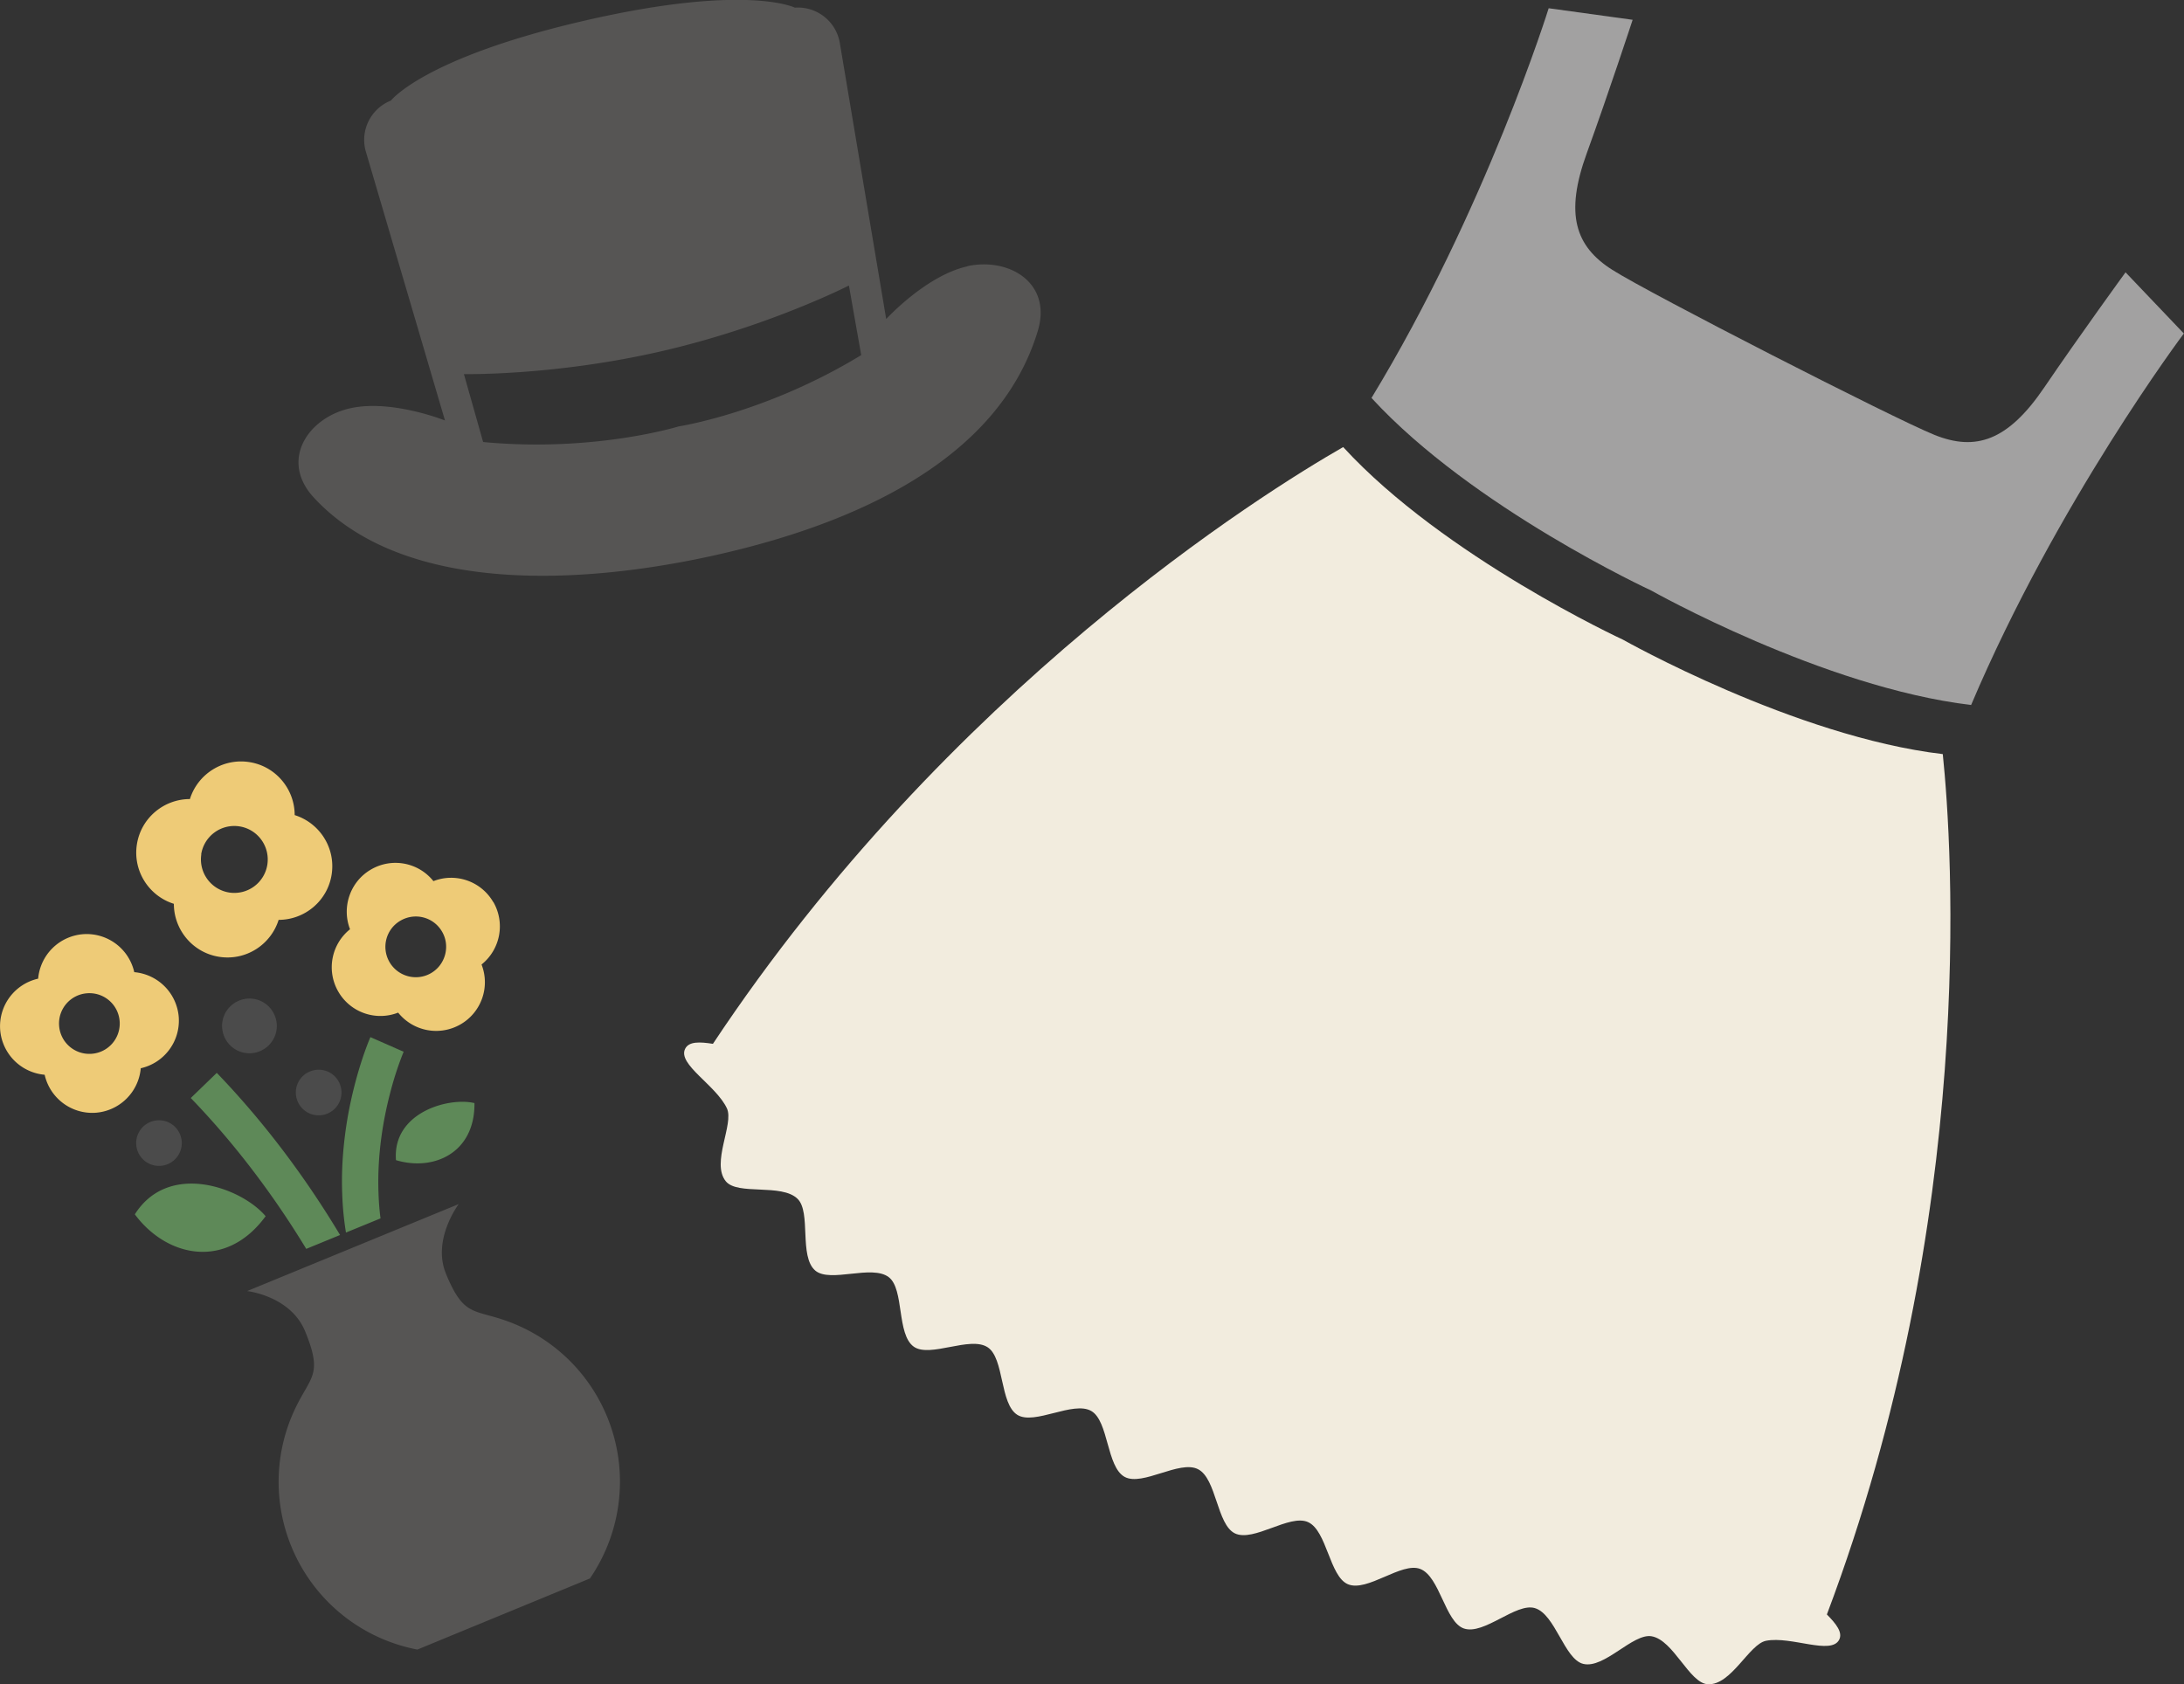 <svg id="_レイヤー_2" data-name="レイヤー 2" xmlns="http://www.w3.org/2000/svg" viewBox="0 0 151.12 116.55"><rect x="0" y="0" width="151.12" height="116.55" fill="#333333" stroke="none"/><defs><style>.cls-2,.cls-3,.cls-4,.cls-6{stroke-width:0}.cls-2{fill:#5e8958}.cls-3{fill:#4b4b4b}.cls-4{fill:#565554}.cls-6{fill:#eecb77}</style></defs><g id="_テキスト_画像" data-name="テキスト/画像"><path class="cls-4" d="M30.85 88.12c-.96-2.33.89-4.79.89-4.79L17.1 89.35s3 .33 4.01 2.78c1.34 3.26.25 3.09-.92 5.88a11.795 11.795 0 0 0-.02 9.04 11.812 11.812 0 0 0 8.71 7.11l5.97-2.46 5.97-2.46c1.09-1.59 1.78-3.43 2-5.35.22-1.92-.02-3.92-.81-5.84a11.79 11.79 0 0 0-6.38-6.41c-2.79-1.16-3.45-.27-4.79-3.53Z"/><path class="cls-2" d="m21.19 86.43 2.34-.96C21.45 82 18.64 78.03 15 74.25l-1.8 1.74c3.37 3.49 6.01 7.18 7.99 10.44ZM25.63 71.78c-.03.06-.97 2.21-1.55 5.41-.28 1.6-.48 3.47-.4 5.46.03.86.11 1.75.26 2.65l2.39-.98c-.08-.59-.12-1.18-.14-1.76-.1-2.67.34-5.14.81-6.93a22.811 22.811 0 0 1 .86-2.67c.03-.06.04-.11.06-.14v-.03h.02l-.21-.09-2.09-.92ZM18.38 84.17c-1.62-1.94-6.69-3.86-9.05-.13 2.21 2.98 6.32 3.86 9.05.13ZM27.4 80.29c2.63.79 5.47-.52 5.43-3.95-1.83-.43-5.69.68-5.43 3.95Z"/><path class="cls-3" d="M22.65 77.07c.81-.33 1.19-1.25.86-2.06-.33-.81-1.25-1.19-2.06-.86s-1.19 1.25-.86 2.06c.33.81 1.26 1.19 2.06.86ZM10.4 77.65a1.578 1.578 0 1 0 2.06.86 1.575 1.575 0 0 0-2.06-.86ZM16.54 69.25c-.97.4-1.43 1.5-1.03 2.47.4.97 1.5 1.43 2.47 1.03.97-.4 1.43-1.5 1.03-2.47-.4-.97-1.5-1.43-2.47-1.03Z"/><path class="cls-6" d="M34.13 62.43a3.364 3.364 0 0 0-4.14-1.45 3.356 3.356 0 0 0-4.31-.81c-1.46.84-2.05 2.62-1.46 4.14a3.367 3.367 0 0 0-.81 4.32 3.364 3.364 0 0 0 4.14 1.45 3.367 3.367 0 0 0 4.32.81 3.364 3.364 0 0 0 1.45-4.14 3.38 3.38 0 0 0 .82-4.32Zm-4.31 4.92c-1.01.58-2.29.23-2.87-.77-.58-1.01-.24-2.29.77-2.87s2.29-.24 2.87.77c.58 1 .23 2.29-.77 2.87ZM12.03 62.55c0 1.8 1.31 3.39 3.15 3.67 1.84.28 3.56-.84 4.1-2.56 1.8 0 3.39-1.31 3.67-3.15.28-1.84-.84-3.56-2.56-4.1 0-1.8-1.31-3.39-3.15-3.67-1.84-.28-3.56.84-4.1 2.56-1.8 0-3.39 1.31-3.67 3.15-.28 1.84.84 3.56 2.56 4.1Zm1.89-3.42a2.318 2.318 0 0 1 2.64-1.94c1.26.19 2.13 1.37 1.94 2.64a2.314 2.314 0 0 1-2.63 1.94 2.318 2.318 0 0 1-1.94-2.64ZM9.74 73.93c1.6-.36 2.74-1.83 2.63-3.52a3.385 3.385 0 0 0-3.08-3.13 3.377 3.377 0 0 0-3.52-2.63 3.385 3.385 0 0 0-3.13 3.08c-1.6.36-2.74 1.83-2.63 3.52a3.385 3.385 0 0 0 3.08 3.13c.36 1.6 1.83 2.74 3.52 2.63a3.385 3.385 0 0 0 3.13-3.08Zm-5.65-2.95c-.08-1.16.79-2.16 1.95-2.24 1.16-.08 2.16.79 2.24 1.95.08 1.16-.79 2.16-1.95 2.24-1.16.08-2.16-.79-2.24-1.95Z"/><path class="cls-4" d="M66.95 18.43c-2.87.63-5.63 3.65-5.63 3.65L58.11 2.97A2.94 2.94 0 0 0 55 .53s-3.34-1.68-14.51.89C29.33 3.99 27.05 6.96 27.05 6.96c-1.41.56-2.16 2.1-1.73 3.55l5.47 18.59s-3.8-1.52-6.66-.82c-2.86.69-4.77 3.6-2.42 6.15 6.36 6.89 19.08 6 28.23 3.89S69.1 31.88 71.81 22.9c1-3.33-1.99-5.1-4.87-4.48Zm-7.35 6.14c-6.59 4.02-12.64 4.94-12.64 4.94s-5.84 1.81-13.53 1.08l-1.33-4.7s6.23.13 13.66-1.58 12.98-4.55 12.98-4.55l.85 4.81Z"/><path d="M134.43 52.19c-10.25-1.21-22.13-7.92-22.13-7.92s-12.38-5.72-19.36-13.33c-5.55 3.18-27.32 16.75-43.61 41.3-.9-.14-1.66-.18-1.92.34-.55 1.08 2.14 2.52 2.89 4.13.5 1.09-1.11 3.77-.08 5.04.81 1 3.87.13 4.97 1.22.95.93.08 3.98 1.22 4.96 1.03.88 3.92-.44 5.09.46 1.08.83.53 3.96 1.73 4.81 1.12.79 3.9-.76 5.11.04 1.16.76.83 3.92 2.06 4.68 1.18.73 3.86-.99 5.11-.27 1.21.7 1.05 3.87 2.31 4.56 1.23.67 3.81-1.19 5.08-.53 1.28.65 1.29 3.83 2.55 4.44 1.3.62 3.78-1.36 5.06-.78 1.31.59 1.48 3.76 2.76 4.3 1.34.56 3.71-1.56 5-1.06 1.36.52 1.72 3.67 3.02 4.12 1.39.48 3.61-1.8 4.91-1.41 1.42.42 2.04 3.54 3.35 3.86 1.46.36 3.43-2.13 4.73-1.91 1.52.26 2.61 3.25 3.89 3.32 1.63.09 2.86-2.79 4.04-3.01 1.75-.33 4.49 1.01 5.05-.07.26-.51-.21-1.1-.85-1.75 10.4-27.56 8.68-53.16 8.02-59.53Z" style="stroke-width:0;fill:#f2ecde"/><path d="M147.08 18.84s-3.13 4.3-5.64 7.99c-2.51 3.69-4.74 4.41-7.58 3.27-2.83-1.14-19.71-9.78-22.29-11.42-2.58-1.63-3.3-3.87-1.78-8.06 1.52-4.19 3.18-9.25 3.18-9.25l-5.81-.8s-4.34 13.94-12.26 26.97c6.98 7.61 19.36 13.33 19.36 13.33s11.88 6.7 22.13 7.92c5.95-14.04 14.72-25.71 14.72-25.71l-4.04-4.24Z" style="fill:#a2a1a1;stroke-width:0"/></g></svg>